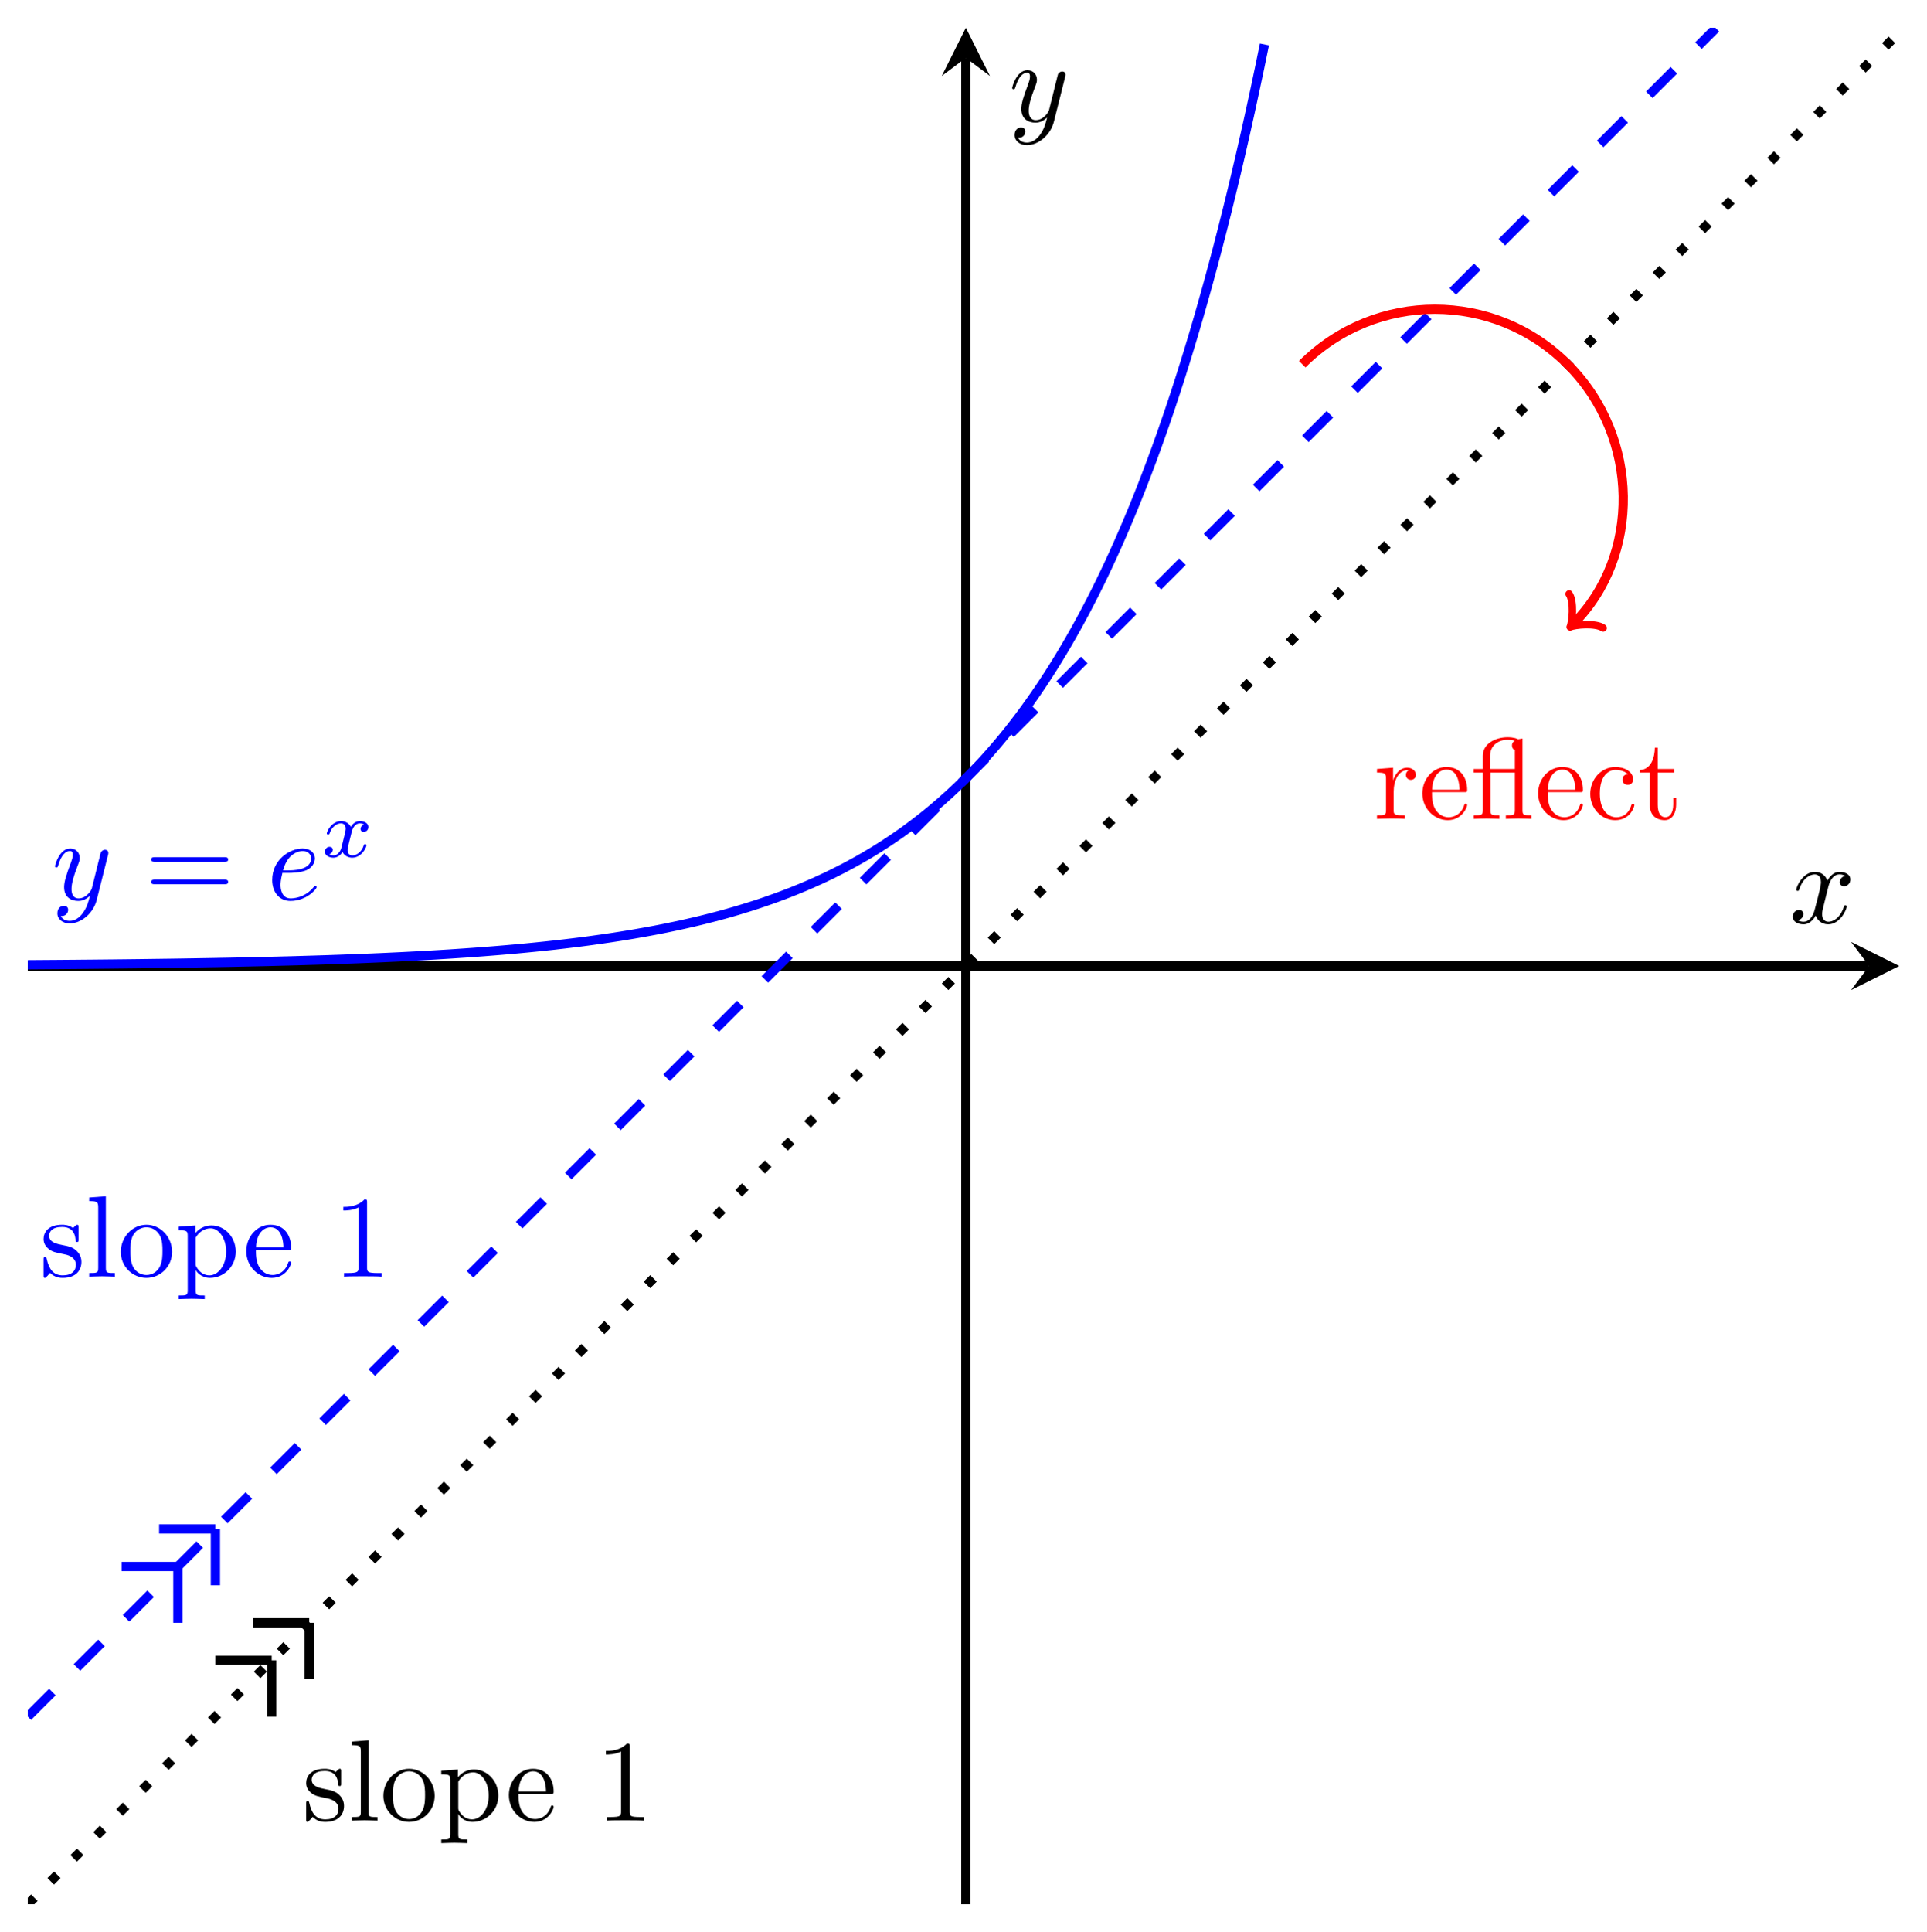 <?xml version='1.0' encoding='UTF-8'?>
<!-- This file was generated by dvisvgm 3.4.4 -->
<svg version='1.1' xmlns='http://www.w3.org/2000/svg' xmlns:xlink='http://www.w3.org/1999/xlink' width='165.776pt' height='166.179pt' viewBox='0 0 165.776 166.179'>
<defs>
<clipPath id='cp0'>
<path d='M2.391 163.788H163.387V2.389H2.391Z'/>
</clipPath>
<path id='g2-1' d='M1.736-.739C1.666-.502 1.436-.125 1.08-.125C1.059-.125 .85-.125 .704-.223C.99-.314 1.011-.565 1.011-.606C1.011-.76 .892-.864 .732-.864C.537-.864 .335-.697 .335-.439C.335-.091 .725 .07 1.066 .07C1.387 .07 1.673-.132 1.847-.425C2.014-.056 2.398 .07 2.676 .07C3.478 .07 3.903-.802 3.903-.997C3.903-1.087 3.813-1.087 3.792-1.087C3.694-1.087 3.687-1.052 3.659-.969C3.513-.488 3.095-.125 2.704-.125C2.426-.125 2.279-.314 2.279-.579C2.279-.76 2.446-1.394 2.642-2.168C2.781-2.704 3.095-2.879 3.325-2.879C3.339-2.879 3.555-2.879 3.701-2.781C3.478-2.718 3.394-2.523 3.394-2.398C3.394-2.244 3.513-2.14 3.673-2.14S4.064-2.272 4.064-2.565C4.064-2.955 3.617-3.074 3.339-3.074C2.99-3.074 2.711-2.844 2.558-2.579C2.433-2.865 2.112-3.074 1.722-3.074C.941-3.074 .495-2.216 .495-2.007C.495-1.917 .592-1.917 .613-1.917C.704-1.917 .711-1.945 .746-2.035C.92-2.579 1.359-2.879 1.701-2.879C1.931-2.879 2.119-2.753 2.119-2.419C2.119-2.279 2.035-1.931 1.973-1.694L1.736-.739Z'/>
<path id='g1-1' d='M1.863-2.301C2.151-2.301 2.888-2.321 3.386-2.53C4.084-2.829 4.133-3.416 4.133-3.556C4.133-3.994 3.755-4.402 3.068-4.402C1.962-4.402 .458-3.436 .458-1.693C.458-.677 1.046 .11 2.022 .11C3.446 .11 4.283-.946 4.283-1.066C4.283-1.125 4.223-1.195 4.163-1.195C4.113-1.195 4.094-1.175 4.034-1.096C3.247-.11 2.161-.11 2.042-.11C1.265-.11 1.175-.946 1.175-1.265C1.175-1.384 1.185-1.693 1.335-2.301H1.863ZM1.394-2.52C1.783-4.034 2.809-4.183 3.068-4.183C3.536-4.183 3.805-3.894 3.805-3.556C3.805-2.52 2.211-2.52 1.803-2.52H1.394Z'/>
<path id='g1-2' d='M3.327-3.008C3.386-3.267 3.615-4.183 4.313-4.183C4.362-4.183 4.602-4.183 4.811-4.054C4.532-4.004 4.333-3.755 4.333-3.516C4.333-3.357 4.442-3.167 4.711-3.167C4.93-3.167 5.249-3.347 5.249-3.745C5.249-4.263 4.661-4.402 4.323-4.402C3.745-4.402 3.396-3.874 3.277-3.645C3.028-4.303 2.49-4.402 2.201-4.402C1.165-4.402 .598-3.117 .598-2.868C.598-2.769 .697-2.769 .717-2.769C.797-2.769 .827-2.789 .847-2.878C1.185-3.934 1.843-4.183 2.181-4.183C2.37-4.183 2.719-4.094 2.719-3.516C2.719-3.207 2.55-2.54 2.181-1.145C2.022-.528 1.673-.11 1.235-.11C1.175-.11 .946-.11 .737-.239C.986-.289 1.205-.498 1.205-.777C1.205-1.046 .986-1.125 .837-1.125C.538-1.125 .289-.867 .289-.548C.289-.09 .787 .11 1.225 .11C1.882 .11 2.241-.588 2.271-.647C2.39-.279 2.749 .11 3.347 .11C4.372 .11 4.94-1.175 4.94-1.424C4.94-1.524 4.851-1.524 4.821-1.524C4.731-1.524 4.711-1.484 4.691-1.414C4.362-.349 3.685-.11 3.366-.11C2.978-.11 2.819-.428 2.819-.767C2.819-.986 2.878-1.205 2.988-1.643L3.327-3.008Z'/>
<path id='g1-3' d='M4.841-3.795C4.88-3.934 4.88-3.954 4.88-4.024C4.88-4.203 4.741-4.293 4.592-4.293C4.492-4.293 4.333-4.233 4.243-4.084C4.223-4.034 4.143-3.725 4.104-3.546C4.034-3.287 3.964-3.018 3.904-2.749L3.456-.956C3.416-.807 2.988-.11 2.331-.11C1.823-.11 1.713-.548 1.713-.916C1.713-1.374 1.882-1.992 2.221-2.868C2.38-3.277 2.42-3.386 2.42-3.586C2.42-4.034 2.102-4.402 1.604-4.402C.657-4.402 .289-2.958 .289-2.868C.289-2.769 .388-2.769 .408-2.769C.508-2.769 .518-2.789 .568-2.948C.837-3.884 1.235-4.183 1.574-4.183C1.653-4.183 1.823-4.183 1.823-3.864C1.823-3.615 1.723-3.357 1.653-3.167C1.255-2.112 1.076-1.544 1.076-1.076C1.076-.189 1.703 .11 2.291 .11C2.679 .11 3.018-.06 3.297-.339C3.167 .179 3.048 .667 2.649 1.195C2.39 1.534 2.012 1.823 1.554 1.823C1.414 1.823 .966 1.793 .797 1.404C.956 1.404 1.086 1.404 1.225 1.285C1.325 1.195 1.424 1.066 1.424 .876C1.424 .568 1.155 .528 1.056 .528C.827 .528 .498 .687 .498 1.175C.498 1.673 .936 2.042 1.554 2.042C2.58 2.042 3.606 1.135 3.884 .01L4.841-3.795Z'/>
<path id='g0-1' d='M3.815-3.984V-.757C3.815-.309 3.705-.309 3.038-.309V0C3.366-.01 3.894-.03 4.143-.03S4.88-.01 5.249 0V-.309C4.582-.309 4.472-.309 4.472-.757V-6.912L4.113-6.852C4.074-6.852 4.064-6.862 4.024-6.882C3.705-7.022 3.297-7.022 3.187-7.022C2.141-7.022 1.056-6.464 1.056-5.428V-4.293H.269V-3.984H1.056V-.757C1.056-.309 .946-.309 .279-.309V0C.608-.01 1.135-.03 1.384-.03S2.121-.01 2.49 0V-.309C1.823-.309 1.713-.309 1.713-.757V-3.984H3.815ZM3.815-4.293H1.683V-5.418C1.683-6.345 2.44-6.803 3.177-6.803C3.267-6.803 3.536-6.803 3.815-6.713C3.725-6.673 3.566-6.574 3.566-6.315C3.566-6.135 3.645-5.986 3.815-5.926V-4.293Z'/>
<path id='g0-2' d='M2.928-6.374C2.928-6.613 2.928-6.633 2.699-6.633C2.082-5.996 1.205-5.996 .886-5.996V-5.687C1.086-5.687 1.673-5.687 2.191-5.946V-.787C2.191-.428 2.161-.309 1.265-.309H.946V0C1.295-.03 2.161-.03 2.56-.03S3.825-.03 4.173 0V-.309H3.855C2.958-.309 2.928-.418 2.928-.787V-6.374Z'/>
<path id='g0-3' d='M6.843-3.257C6.992-3.257 7.181-3.257 7.181-3.456S6.992-3.655 6.852-3.655H.886C.747-3.655 .558-3.655 .558-3.456S.747-3.257 .896-3.257H6.843ZM6.852-1.325C6.992-1.325 7.181-1.325 7.181-1.524S6.992-1.723 6.843-1.723H.896C.747-1.723 .558-1.723 .558-1.524S.747-1.325 .886-1.325H6.852Z'/>
<path id='g0-4' d='M1.165-2.171C1.165-3.795 1.982-4.213 2.51-4.213C2.6-4.213 3.227-4.203 3.576-3.845C3.167-3.815 3.108-3.516 3.108-3.386C3.108-3.127 3.287-2.928 3.566-2.928C3.825-2.928 4.024-3.098 4.024-3.396C4.024-4.074 3.267-4.462 2.5-4.462C1.255-4.462 .339-3.386 .339-2.151C.339-.876 1.325 .11 2.48 .11C3.815 .11 4.133-1.086 4.133-1.185S4.034-1.285 4.004-1.285C3.914-1.285 3.894-1.245 3.874-1.185C3.586-.259 2.938-.139 2.57-.139C2.042-.139 1.165-.568 1.165-2.171Z'/>
<path id='g0-5' d='M1.116-2.51C1.175-3.994 2.012-4.243 2.351-4.243C3.376-4.243 3.476-2.898 3.476-2.51H1.116ZM1.106-2.301H3.884C4.104-2.301 4.133-2.301 4.133-2.51C4.133-3.496 3.596-4.462 2.351-4.462C1.195-4.462 .279-3.436 .279-2.191C.279-.857 1.325 .11 2.47 .11C3.685 .11 4.133-.996 4.133-1.185C4.133-1.285 4.054-1.305 4.004-1.305C3.914-1.305 3.894-1.245 3.874-1.165C3.526-.139 2.629-.139 2.53-.139C2.032-.139 1.633-.438 1.404-.807C1.106-1.285 1.106-1.942 1.106-2.301Z'/>
<path id='g0-6' d='M1.763-6.912L.329-6.803V-6.494C1.026-6.494 1.106-6.424 1.106-5.936V-.757C1.106-.309 .996-.309 .329-.309V0C.657-.01 1.185-.03 1.434-.03S2.171-.01 2.54 0V-.309C1.872-.309 1.763-.309 1.763-.757V-6.912Z'/>
<path id='g0-7' d='M4.691-2.131C4.691-3.406 3.695-4.462 2.49-4.462C1.245-4.462 .279-3.376 .279-2.131C.279-.847 1.315 .11 2.48 .11C3.685 .11 4.691-.867 4.691-2.131ZM2.49-.139C2.062-.139 1.623-.349 1.355-.807C1.106-1.245 1.106-1.853 1.106-2.211C1.106-2.6 1.106-3.137 1.345-3.576C1.614-4.034 2.082-4.243 2.48-4.243C2.918-4.243 3.347-4.024 3.606-3.596S3.864-2.59 3.864-2.211C3.864-1.853 3.864-1.315 3.645-.876C3.426-.428 2.988-.139 2.49-.139Z'/>
<path id='g0-8' d='M1.713-3.745V-4.402L.279-4.293V-3.984C.986-3.984 1.056-3.924 1.056-3.486V1.175C1.056 1.623 .946 1.623 .279 1.623V1.932C.618 1.922 1.135 1.902 1.394 1.902C1.663 1.902 2.171 1.922 2.52 1.932V1.623C1.853 1.623 1.743 1.623 1.743 1.175V-.498V-.588C1.793-.428 2.211 .11 2.968 .11C4.153 .11 5.189-.867 5.189-2.151C5.189-3.416 4.223-4.402 3.108-4.402C2.331-4.402 1.912-3.964 1.713-3.745ZM1.743-1.135V-3.357C2.032-3.864 2.52-4.153 3.028-4.153C3.755-4.153 4.362-3.277 4.362-2.151C4.362-.946 3.665-.11 2.928-.11C2.53-.11 2.151-.309 1.882-.717C1.743-.926 1.743-.936 1.743-1.135Z'/>
<path id='g0-9' d='M1.663-3.307V-4.402L.279-4.293V-3.984C.976-3.984 1.056-3.914 1.056-3.426V-.757C1.056-.309 .946-.309 .279-.309V0C.667-.01 1.135-.03 1.414-.03C1.813-.03 2.281-.03 2.679 0V-.309H2.47C1.733-.309 1.713-.418 1.713-.777V-2.311C1.713-3.297 2.131-4.183 2.888-4.183C2.958-4.183 2.978-4.183 2.998-4.173C2.968-4.163 2.769-4.044 2.769-3.785C2.769-3.506 2.978-3.357 3.197-3.357C3.376-3.357 3.625-3.476 3.625-3.795S3.317-4.402 2.888-4.402C2.161-4.402 1.803-3.735 1.663-3.307Z'/>
<path id='g0-10' d='M2.072-1.932C2.291-1.892 3.108-1.733 3.108-1.016C3.108-.508 2.759-.11 1.982-.11C1.145-.11 .787-.677 .598-1.524C.568-1.653 .558-1.693 .458-1.693C.329-1.693 .329-1.623 .329-1.444V-.129C.329 .04 .329 .11 .438 .11C.488 .11 .498 .1 .687-.09C.707-.11 .707-.129 .886-.319C1.325 .1 1.773 .11 1.982 .11C3.127 .11 3.586-.558 3.586-1.275C3.586-1.803 3.287-2.102 3.167-2.221C2.839-2.54 2.45-2.619 2.032-2.699C1.474-2.809 .807-2.938 .807-3.516C.807-3.864 1.066-4.273 1.922-4.273C3.018-4.273 3.068-3.376 3.088-3.068C3.098-2.978 3.187-2.978 3.207-2.978C3.337-2.978 3.337-3.028 3.337-3.217V-4.223C3.337-4.392 3.337-4.462 3.227-4.462C3.177-4.462 3.157-4.462 3.028-4.343C2.998-4.303 2.898-4.213 2.859-4.183C2.48-4.462 2.072-4.462 1.922-4.462C.707-4.462 .329-3.795 .329-3.237C.329-2.888 .488-2.61 .757-2.39C1.076-2.131 1.355-2.072 2.072-1.932Z'/>
<path id='g0-11' d='M1.723-3.984H3.147V-4.293H1.723V-6.125H1.474C1.464-5.309 1.165-4.243 .189-4.203V-3.984H1.036V-1.235C1.036-.01 1.962 .11 2.321 .11C3.028 .11 3.307-.598 3.307-1.235V-1.803H3.058V-1.255C3.058-.518 2.759-.139 2.39-.139C1.723-.139 1.723-1.046 1.723-1.215V-3.984Z'/>
</defs>
<g id='page1'>
<path d='M2.391 83.088H160.797' stroke='#000' fill='none' stroke-width='.797' stroke-miterlimit='10'/>
<path d='M163.387 83.088L159.243 81.016L160.797 83.088L159.243 85.16'/>
<path d='M83.091 163.788V4.979' stroke='#000' fill='none' stroke-width='.797' stroke-miterlimit='10'/>
<path d='M83.091 2.389L81.018 6.533L83.091 4.979L85.163 6.533'/>
<g clip-path='url(#cp0)'>
<path d='M2.391 82.98C2.391 82.98 2.683 82.978 2.796 82.977C2.908 82.976 3.088 82.975 3.2 82.974C3.312 82.973 3.492 82.972 3.605 82.971C3.717 82.97 3.897 82.969 4.009 82.968C4.121 82.967 4.301 82.966 4.414 82.965C4.526 82.964 4.706 82.963 4.818 82.962C4.93 82.961 5.11 82.96 5.223 82.959C5.335 82.958 5.515 82.956 5.627 82.955C5.739 82.955 5.919 82.953 6.032 82.952C6.144 82.951 6.324 82.95 6.436 82.949C6.548 82.948 6.728 82.946 6.841 82.945C6.953 82.944 7.133 82.942 7.245 82.941C7.357 82.94 7.537 82.939 7.65 82.938C7.762 82.937 7.942 82.935 8.054 82.934C8.166 82.933 8.346 82.931 8.459 82.93C8.571 82.929 8.751 82.927 8.863 82.926C8.975 82.925 9.155 82.923 9.268 82.922C9.38 82.921 9.56 82.919 9.672 82.918C9.784 82.916 9.964 82.914 10.077 82.913C10.189 82.912 10.369 82.91 10.481 82.909C10.594 82.908 10.774 82.906 10.886 82.904C10.998 82.903 11.178 82.901 11.29 82.9C11.403 82.898 11.583 82.896 11.695 82.895C11.807 82.893 11.987 82.891 12.099 82.89C12.212 82.888 12.392 82.886 12.504 82.885C12.616 82.883 12.796 82.881 12.908 82.88C13.021 82.878 13.201 82.876 13.313 82.874C13.425 82.873 13.605 82.87 13.717 82.869C13.83 82.867 14.01 82.865 14.122 82.863C14.234 82.862 14.414 82.859 14.526 82.858C14.639 82.856 14.819 82.853 14.931 82.852C15.043 82.85 15.223 82.847 15.335 82.846C15.448 82.844 15.628 82.841 15.74 82.84C15.852 82.838 16.032 82.835 16.144 82.833C16.257 82.832 16.437 82.829 16.549 82.827C16.661 82.825 16.841 82.822 16.953 82.82C17.066 82.818 17.246 82.815 17.358 82.813C17.47 82.812 17.65 82.808 17.762 82.806C17.875 82.804 18.055 82.801 18.167 82.799C18.279 82.797 18.459 82.794 18.572 82.792C18.684 82.79 18.864 82.787 18.976 82.784C19.088 82.782 19.268 82.779 19.381 82.777C19.493 82.775 19.673 82.771 19.785 82.769C19.897 82.767 20.077 82.763 20.19 82.761C20.302 82.758 20.482 82.755 20.594 82.752C20.706 82.75 20.886 82.746 20.999 82.744C21.111 82.741 21.291 82.738 21.403 82.735C21.515 82.733 21.695 82.729 21.808 82.726C21.92 82.724 22.1 82.72 22.212 82.717C22.324 82.714 22.504 82.71 22.617 82.708S22.909 82.701 23.021 82.698C23.133 82.695 23.313 82.691 23.426 82.688C23.538 82.685 23.718 82.681 23.83 82.678C23.942 82.675 24.122 82.67 24.235 82.667S24.527 82.66 24.639 82.657C24.751 82.654 24.932 82.649 25.044 82.646C25.156 82.643 25.336 82.638 25.448 82.635C25.561 82.631 25.741 82.626 25.853 82.623C25.965 82.62 26.145 82.615 26.257 82.611C26.37 82.608 26.55 82.603 26.662 82.599C26.774 82.596 26.954 82.59 27.066 82.587C27.179 82.583 27.359 82.578 27.471 82.574C27.583 82.57 27.763 82.565 27.875 82.561C27.988 82.557 28.168 82.551 28.28 82.548C28.392 82.544 28.572 82.538 28.684 82.534C28.797 82.53 28.977 82.524 29.089 82.52C29.201 82.516 29.381 82.509 29.493 82.505C29.606 82.501 29.786 82.495 29.898 82.49C30.01 82.486 30.19 82.48 30.302 82.475C30.415 82.471 30.595 82.464 30.707 82.46C30.819 82.455 30.999 82.448 31.111 82.444C31.224 82.439 31.404 82.432 31.516 82.427C31.628 82.423 31.808 82.415 31.92 82.411C32.033 82.406 32.213 82.398 32.325 82.393C32.437 82.389 32.617 82.381 32.73 82.376C32.842 82.371 33.022 82.363 33.134 82.358C33.246 82.353 33.426 82.344 33.539 82.339C33.651 82.334 33.831 82.326 33.943 82.32C34.055 82.315 34.235 82.306 34.348 82.301C34.46 82.295 34.64 82.286 34.752 82.281C34.864 82.275 35.044 82.266 35.157 82.26C35.269 82.254 35.449 82.245 35.561 82.239C35.673 82.233 35.853 82.224 35.966 82.218C36.078 82.212 36.258 82.202 36.37 82.196C36.482 82.189 36.662 82.179 36.775 82.173C36.887 82.167 37.067 82.156 37.179 82.15C37.291 82.143 37.471 82.133 37.584 82.126C37.696 82.119 37.876 82.108 37.988 82.101C38.1 82.095 38.28 82.083 38.393 82.076C38.505 82.069 38.685 82.058 38.797 82.051C38.909 82.043 39.089 82.032 39.202 82.024C39.314 82.017 39.494 82.005 39.606 81.997C39.718 81.99 39.898 81.977 40.011 81.97C40.123 81.962 40.303 81.949 40.415 81.941C40.528 81.933 40.708 81.92 40.82 81.912C40.932 81.904 41.112 81.891 41.224 81.882C41.337 81.874 41.517 81.86 41.629 81.852C41.741 81.843 41.921 81.829 42.033 81.82C42.146 81.812 42.326 81.797 42.438 81.788C42.55 81.779 42.73 81.764 42.842 81.755C42.955 81.746 43.135 81.731 43.247 81.721C43.359 81.712 43.539 81.696 43.651 81.687C43.764 81.677 43.944 81.661 44.056 81.651C44.168 81.641 44.348 81.625 44.46 81.615C44.573 81.604 44.753 81.588 44.865 81.577C44.977 81.567 45.157 81.55 45.269 81.539C45.382 81.528 45.562 81.51 45.674 81.499C45.786 81.488 45.966 81.471 46.078 81.459C46.191 81.448 46.371 81.429 46.483 81.418C46.595 81.406 46.775 81.387 46.887 81.376C47 81.364 47.18 81.344 47.292 81.332C47.404 81.32 47.584 81.301 47.697 81.289C47.809 81.276 47.989 81.254 48.101 81.241C48.213 81.228 48.393 81.208 48.506 81.195C48.618 81.182 48.798 81.16 48.91 81.146C49.022 81.133 49.202 81.112 49.315 81.098C49.427 81.084 49.607 81.062 49.719 81.048C49.831 81.034 50.011 81.011 50.124 80.996C50.236 80.982 50.416 80.958 50.528 80.943C50.64 80.928 50.82 80.904 50.933 80.888C51.045 80.873 51.225 80.847 51.337 80.831C51.449 80.816 51.629 80.791 51.742 80.775C51.854 80.759 52.034 80.732 52.146 80.715C52.258 80.699 52.438 80.672 52.551 80.656C52.663 80.639 52.843 80.611 52.955 80.594C53.067 80.577 53.247 80.549 53.36 80.531C53.472 80.513 53.652 80.483 53.764 80.465C53.876 80.447 54.057 80.417 54.169 80.399C54.281 80.38 54.461 80.35 54.573 80.331C54.685 80.312 54.866 80.28 54.978 80.26C55.09 80.24 55.27 80.209 55.382 80.189C55.495 80.169 55.675 80.135 55.787 80.115C55.899 80.094 56.079 80.061 56.191 80.04C56.304 80.019 56.484 79.985 56.596 79.963C56.708 79.941 56.888 79.906 57 79.884C57.113 79.862 57.293 79.825 57.405 79.802C57.517 79.778 57.697 79.741 57.809 79.717C57.922 79.694 58.102 79.656 58.214 79.632C58.326 79.608 58.506 79.57 58.618 79.545C58.731 79.52 58.911 79.48 59.023 79.455C59.135 79.429 59.315 79.388 59.427 79.362C59.54 79.337 59.72 79.295 59.832 79.269C59.944 79.242 60.124 79.199 60.236 79.172C60.349 79.145 60.529 79.1 60.641 79.072C60.753 79.044 60.933 78.999 61.045 78.97C61.158 78.941 61.338 78.894 61.45 78.865C61.562 78.836 61.742 78.789 61.854 78.759C61.967 78.729 62.147 78.68 62.259 78.649C62.371 78.618 62.551 78.568 62.663 78.536C62.776 78.504 62.956 78.452 63.068 78.42C63.18 78.387 63.36 78.335 63.473 78.302C63.585 78.268 63.765 78.213 63.877 78.179C63.989 78.145 64.169 78.09 64.282 78.055C64.394 78.02 64.574 77.963 64.686 77.927C64.798 77.892 64.978 77.833 65.091 77.797C65.203 77.76 65.383 77.7 65.495 77.663C65.607 77.625 65.787 77.563 65.9 77.524C66.012 77.485 66.192 77.423 66.304 77.383C66.416 77.343 66.596 77.279 66.709 77.238C66.821 77.197 67.001 77.131 67.113 77.089C67.225 77.048 67.405 76.98 67.518 76.938C67.63 76.895 67.81 76.825 67.922 76.781C68.034 76.737 68.214 76.666 68.327 76.621C68.439 76.576 68.619 76.503 68.731 76.457C68.843 76.41 69.023 76.336 69.136 76.289C69.248 76.241 69.428 76.164 69.54 76.116C69.653 76.068 69.833 75.99 69.945 75.94C70.057 75.89 70.237 75.808 70.349 75.757C70.462 75.706 70.642 75.624 70.754 75.572C70.866 75.52 71.046 75.435 71.158 75.381C71.271 75.328 71.451 75.241 71.563 75.186C71.675 75.131 71.855 75.041 71.967 74.984C72.08 74.928 72.26 74.837 72.372 74.779C72.484 74.721 72.664 74.627 72.776 74.568C72.889 74.508 73.069 74.412 73.181 74.351C73.293 74.291 73.473 74.193 73.585 74.13C73.698 74.068 73.878 73.966 73.99 73.902C74.102 73.839 74.282 73.736 74.394 73.67C74.507 73.605 74.687 73.498 74.799 73.431C74.911 73.364 75.091 73.255 75.203 73.186C75.316 73.117 75.496 73.004 75.608 72.934C75.72 72.863 75.9 72.75 76.012 72.677C76.125 72.605 76.305 72.487 76.417 72.413C76.529 72.338 76.709 72.218 76.821 72.141C76.934 72.065 77.114 71.941 77.226 71.863C77.338 71.786 77.518 71.66 77.631 71.58C77.743 71.499 77.923 71.368 78.035 71.285C78.147 71.203 78.327 71.071 78.44 70.987C78.552 70.903 78.732 70.766 78.844 70.68C78.956 70.594 79.136 70.454 79.249 70.366C79.361 70.277 79.541 70.133 79.653 70.043C79.765 69.952 79.945 69.805 80.058 69.712C80.17 69.618 80.35 69.466 80.462 69.371C80.574 69.276 80.754 69.122 80.867 69.024C80.979 68.926 81.159 68.766 81.271 68.665C81.383 68.565 81.563 68.403 81.676 68.301C81.788 68.198 81.968 68.03 82.08 67.925C82.192 67.819 82.372 67.648 82.485 67.54C82.597 67.432 82.777 67.257 82.889 67.146C83.001 67.036 83.181 66.858 83.294 66.744C83.406 66.631 83.586 66.446 83.698 66.329C83.811 66.213 83.99 66.024 84.103 65.904C84.215 65.785 84.395 65.591 84.507 65.468C84.62 65.345 84.8 65.147 84.912 65.021C85.024 64.895 85.204 64.691 85.316 64.562C85.429 64.434 85.609 64.224 85.721 64.092C85.833 63.96 86.013 63.746 86.125 63.61C86.238 63.475 86.418 63.255 86.53 63.116C86.642 62.977 86.822 62.751 86.934 62.609C87.047 62.467 87.227 62.235 87.339 62.089C87.451 61.943 87.631 61.706 87.743 61.557C87.856 61.407 88.036 61.163 88.148 61.01C88.26 60.856 88.44 60.607 88.552 60.45C88.665 60.292 88.845 60.036 88.957 59.875C89.069 59.713 89.249 59.451 89.361 59.286C89.474 59.12 89.654 58.852 89.766 58.682C89.878 58.512 90.058 58.237 90.17 58.063C90.283 57.889 90.463 57.606 90.575 57.427C90.687 57.249 90.867 56.959 90.979 56.776C91.092 56.593 91.272 56.296 91.384 56.108C91.496 55.92 91.676 55.616 91.789 55.424C91.901 55.231 92.081 54.918 92.193 54.721C92.305 54.524 92.485 54.204 92.598 54.002C92.71 53.799 92.89 53.471 93.002 53.263C93.114 53.056 93.294 52.719 93.407 52.507C93.519 52.294 93.699 51.948 93.811 51.73C93.923 51.512 94.103 51.158 94.216 50.934C94.328 50.711 94.508 50.348 94.62 50.118C94.732 49.889 94.912 49.517 95.025 49.282C95.137 49.047 95.317 48.665 95.429 48.424C95.541 48.183 95.721 47.791 95.834 47.543C95.946 47.296 96.126 46.895 96.238 46.642C96.35 46.388 96.53 45.976 96.643 45.716C96.755 45.456 96.935 45.035 97.047 44.768C97.159 44.502 97.339 44.069 97.452 43.795C97.564 43.522 97.744 43.079 97.856 42.798C97.968 42.518 98.148 42.063 98.261 41.776C98.373 41.488 98.553 41.022 98.665 40.727C98.777 40.433 98.957 39.955 99.07 39.653C99.182 39.35 99.362 38.86 99.474 38.55C99.587 38.241 99.767 37.737 99.879 37.419C99.991 37.102 100.171 36.586 100.283 36.26C100.396 35.935 100.576 35.406 100.688 35.072C100.8 34.738 100.98 34.197 101.092 33.854C101.205 33.512 101.385 32.955 101.497 32.604C101.609 32.253 101.789 31.682 101.901 31.322C102.014 30.962 102.194 30.378 102.306 30.009C102.418 29.64 102.598 29.041 102.71 28.663C102.823 28.284 103.003 27.669 103.115 27.28C103.227 26.892 103.407 26.261 103.519 25.863C103.632 25.465 103.812 24.82 103.924 24.412C104.036 24.004 104.216 23.342 104.328 22.923C104.441 22.505 104.621 21.824 104.733 21.395C104.845 20.966 105.025 20.27 105.137 19.83C105.25 19.39 105.43 18.676 105.542 18.225C105.654 17.774 105.834 17.041 105.947 16.578C106.059 16.115 106.239 15.365 106.351 14.89C106.463 14.416 106.643 13.645 106.756 13.159C106.868 12.673 107.048 11.883 107.16 11.385C107.272 10.886 107.452 10.076 107.565 9.565C107.677 9.054 107.857 8.223 107.969 7.699C108.081 7.174 108.261 6.323 108.374 5.785C108.486 5.247 108.778 3.824 108.778 3.824' stroke='#00f' fill='none' stroke-width='.797' stroke-miterlimit='10'/>
<path d='M2.391 147.648C2.391 147.648 2.683 147.356 2.796 147.244C2.908 147.131 3.088 146.951 3.2 146.839C3.312 146.727 3.492 146.547 3.605 146.435C3.717 146.322 3.897 146.142 4.009 146.03C4.121 145.918 4.301 145.738 4.414 145.626C4.526 145.513 4.706 145.333 4.818 145.221C4.93 145.109 5.11 144.929 5.223 144.816C5.335 144.704 5.515 144.524 5.627 144.412C5.739 144.3 5.919 144.12 6.032 144.007C6.144 143.895 6.324 143.715 6.436 143.603C6.548 143.491 6.728 143.311 6.841 143.198C6.953 143.086 7.133 142.906 7.245 142.794C7.357 142.682 7.537 142.502 7.65 142.389C7.762 142.277 7.942 142.097 8.054 141.985C8.166 141.873 8.346 141.693 8.459 141.58C8.571 141.468 8.751 141.288 8.863 141.176C8.975 141.064 9.155 140.884 9.268 140.771C9.38 140.659 9.56 140.479 9.672 140.367C9.784 140.255 9.964 140.075 10.077 139.962C10.189 139.85 10.369 139.67 10.481 139.558C10.594 139.446 10.774 139.266 10.886 139.153C10.998 139.041 11.178 138.861 11.29 138.749C11.403 138.637 11.583 138.456 11.695 138.344C11.807 138.232 11.987 138.052 12.099 137.94C12.212 137.828 12.392 137.648 12.504 137.535C12.616 137.423 12.796 137.243 12.908 137.131C13.021 137.018 13.201 136.838 13.313 136.726C13.425 136.614 13.605 136.434 13.717 136.322C13.83 136.209 14.01 136.029 14.122 135.917C14.234 135.805 14.414 135.625 14.526 135.513C14.639 135.4 14.819 135.22 14.931 135.108C15.043 134.996 15.223 134.816 15.335 134.704C15.448 134.591 15.628 134.411 15.74 134.299C15.852 134.187 16.032 134.007 16.144 133.895C16.257 133.782 16.437 133.602 16.549 133.49C16.661 133.378 16.841 133.198 16.953 133.086C17.066 132.973 17.246 132.793 17.358 132.681C17.47 132.569 17.65 132.389 17.762 132.277C17.875 132.164 18.055 131.984 18.167 131.872C18.279 131.76 18.459 131.58 18.572 131.468C18.684 131.355 18.864 131.175 18.976 131.063C19.088 130.951 19.268 130.771 19.381 130.659C19.493 130.546 19.673 130.366 19.785 130.254C19.897 130.142 20.077 129.962 20.19 129.849C20.302 129.737 20.482 129.557 20.594 129.445C20.706 129.333 20.886 129.153 20.999 129.04C21.111 128.928 21.291 128.748 21.403 128.636C21.515 128.524 21.695 128.344 21.808 128.231C21.92 128.119 22.1 127.939 22.212 127.827C22.324 127.715 22.504 127.535 22.617 127.422C22.729 127.31 22.909 127.13 23.021 127.018C23.133 126.906 23.313 126.726 23.426 126.613C23.538 126.501 23.718 126.321 23.83 126.209C23.942 126.097 24.122 125.917 24.235 125.804C24.347 125.692 24.527 125.512 24.639 125.4C24.751 125.288 24.932 125.108 25.044 124.995C25.156 124.883 25.336 124.703 25.448 124.591C25.561 124.479 25.741 124.299 25.853 124.186C25.965 124.074 26.145 123.894 26.257 123.782C26.37 123.67 26.55 123.489 26.662 123.377C26.774 123.265 26.954 123.085 27.066 122.973C27.179 122.861 27.359 122.68 27.471 122.568C27.583 122.456 27.763 122.276 27.875 122.164C27.988 122.051 28.168 121.871 28.28 121.759C28.392 121.647 28.572 121.467 28.684 121.355C28.797 121.242 28.977 121.062 29.089 120.95C29.201 120.838 29.381 120.658 29.493 120.546C29.606 120.433 29.786 120.253 29.898 120.141C30.01 120.029 30.19 119.849 30.302 119.737C30.415 119.624 30.595 119.444 30.707 119.332C30.819 119.22 30.999 119.04 31.111 118.928C31.224 118.815 31.404 118.635 31.516 118.523C31.628 118.411 31.808 118.231 31.92 118.119C32.033 118.006 32.213 117.826 32.325 117.714C32.437 117.602 32.617 117.422 32.73 117.31C32.842 117.197 33.022 117.017 33.134 116.905C33.246 116.793 33.426 116.613 33.539 116.501C33.651 116.388 33.831 116.208 33.943 116.096C34.055 115.984 34.235 115.804 34.348 115.692C34.46 115.579 34.64 115.399 34.752 115.287C34.864 115.175 35.044 114.995 35.157 114.882C35.269 114.77 35.449 114.59 35.561 114.478C35.673 114.366 35.853 114.186 35.966 114.073C36.078 113.961 36.258 113.781 36.37 113.669C36.482 113.557 36.662 113.377 36.775 113.264C36.887 113.152 37.067 112.972 37.179 112.86C37.291 112.748 37.471 112.568 37.584 112.455C37.696 112.343 37.876 112.163 37.988 112.051C38.1 111.939 38.28 111.759 38.393 111.646C38.505 111.534 38.685 111.354 38.797 111.242C38.909 111.13 39.089 110.95 39.202 110.837C39.314 110.725 39.494 110.545 39.606 110.433C39.718 110.321 39.898 110.141 40.011 110.028C40.123 109.916 40.303 109.736 40.415 109.624C40.528 109.512 40.708 109.332 40.82 109.219C40.932 109.107 41.112 108.927 41.224 108.815C41.337 108.703 41.517 108.523 41.629 108.41C41.741 108.298 41.921 108.118 42.033 108.006C42.146 107.893 42.326 107.713 42.438 107.601C42.55 107.489 42.73 107.309 42.842 107.197C42.955 107.084 43.135 106.904 43.247 106.792C43.359 106.68 43.539 106.5 43.651 106.388C43.764 106.275 43.944 106.095 44.056 105.983C44.168 105.871 44.348 105.691 44.46 105.579C44.573 105.466 44.753 105.286 44.865 105.174C44.977 105.062 45.157 104.882 45.269 104.77C45.382 104.657 45.562 104.477 45.674 104.365C45.786 104.253 45.966 104.073 46.078 103.961C46.191 103.848 46.371 103.668 46.483 103.556C46.595 103.444 46.775 103.264 46.887 103.152C47 103.039 47.18 102.859 47.292 102.747C47.404 102.635 47.584 102.455 47.697 102.343C47.809 102.23 47.989 102.05 48.101 101.938C48.213 101.826 48.393 101.646 48.506 101.534C48.618 101.421 48.798 101.241 48.91 101.129C49.022 101.017 49.202 100.837 49.315 100.724C49.427 100.612 49.607 100.432 49.719 100.32C49.831 100.208 50.011 100.028 50.124 99.915C50.236 99.803 50.416 99.623 50.528 99.511C50.64 99.399 50.82 99.219 50.933 99.106C51.045 98.994 51.225 98.814 51.337 98.702C51.449 98.59 51.629 98.41 51.742 98.297C51.854 98.185 52.034 98.005 52.146 97.893C52.258 97.781 52.438 97.601 52.551 97.488C52.663 97.376 52.843 97.196 52.955 97.084C53.067 96.972 53.247 96.792 53.36 96.679C53.472 96.567 53.652 96.387 53.764 96.275C53.876 96.163 54.057 95.983 54.169 95.87C54.281 95.758 54.461 95.578 54.573 95.466C54.685 95.354 54.866 95.174 54.978 95.061C55.09 94.949 55.27 94.769 55.382 94.657C55.495 94.545 55.675 94.365 55.787 94.252C55.899 94.14 56.079 93.96 56.191 93.848C56.304 93.736 56.484 93.555 56.596 93.443C56.708 93.331 56.888 93.151 57 93.039C57.113 92.926 57.293 92.746 57.405 92.634C57.517 92.522 57.697 92.342 57.809 92.23C57.922 92.117 58.102 91.937 58.214 91.825C58.326 91.713 58.506 91.533 58.618 91.421C58.731 91.308 58.911 91.128 59.023 91.016C59.135 90.904 59.315 90.724 59.427 90.612C59.54 90.499 59.72 90.319 59.832 90.207C59.944 90.095 60.124 89.915 60.236 89.803C60.349 89.69 60.529 89.51 60.641 89.398C60.753 89.286 60.933 89.106 61.045 88.994C61.158 88.881 61.338 88.701 61.45 88.589C61.562 88.477 61.742 88.297 61.854 88.185C61.967 88.072 62.147 87.892 62.259 87.78C62.371 87.668 62.551 87.488 62.663 87.376C62.776 87.263 62.956 87.083 63.068 86.971C63.18 86.859 63.36 86.679 63.473 86.566C63.585 86.454 63.765 86.274 63.877 86.162C63.989 86.05 64.169 85.87 64.282 85.757C64.394 85.645 64.574 85.465 64.686 85.353C64.798 85.241 64.978 85.061 65.091 84.948C65.203 84.836 65.383 84.656 65.495 84.544C65.607 84.432 65.787 84.252 65.9 84.139C66.012 84.027 66.192 83.847 66.304 83.735C66.416 83.623 66.596 83.443 66.709 83.33C66.821 83.218 67.001 83.038 67.113 82.926C67.225 82.814 67.405 82.634 67.518 82.521C67.63 82.409 67.81 82.229 67.922 82.117C68.034 82.005 68.214 81.825 68.327 81.712C68.439 81.6 68.619 81.42 68.731 81.308C68.843 81.196 69.023 81.016 69.136 80.903C69.248 80.791 69.428 80.611 69.54 80.499C69.653 80.387 69.833 80.207 69.945 80.094C70.057 79.982 70.237 79.802 70.349 79.69C70.462 79.578 70.642 79.398 70.754 79.285C70.866 79.173 71.046 78.993 71.158 78.881C71.271 78.769 71.451 78.588 71.563 78.476C71.675 78.364 71.855 78.184 71.967 78.072C72.08 77.96 72.26 77.779 72.372 77.667C72.484 77.555 72.664 77.375 72.776 77.263C72.889 77.15 73.069 76.97 73.181 76.858C73.293 76.746 73.473 76.566 73.585 76.454C73.698 76.341 73.878 76.161 73.99 76.049C74.102 75.937 74.282 75.757 74.394 75.645C74.507 75.532 74.687 75.352 74.799 75.24C74.911 75.128 75.091 74.948 75.203 74.836C75.316 74.723 75.496 74.543 75.608 74.431C75.72 74.319 75.9 74.139 76.012 74.027C76.125 73.914 76.305 73.734 76.417 73.622C76.529 73.51 76.709 73.33 76.821 73.218C76.934 73.105 77.114 72.925 77.226 72.813C77.338 72.701 77.518 72.521 77.631 72.409C77.743 72.296 77.923 72.116 78.035 72.004C78.147 71.892 78.327 71.712 78.44 71.6C78.552 71.487 78.732 71.307 78.844 71.195C78.956 71.083 79.136 70.903 79.249 70.79C79.361 70.678 79.541 70.498 79.653 70.386C79.765 70.274 79.945 70.094 80.058 69.981C80.17 69.869 80.35 69.689 80.462 69.577C80.574 69.465 80.754 69.285 80.867 69.172C80.979 69.06 81.159 68.88 81.271 68.768C81.383 68.656 81.563 68.476 81.676 68.363C81.788 68.251 81.968 68.071 82.08 67.959C82.192 67.847 82.372 67.667 82.485 67.554C82.597 67.442 82.777 67.262 82.889 67.15C83.001 67.038 83.181 66.858 83.294 66.745C83.406 66.633 83.586 66.453 83.698 66.341C83.811 66.229 83.99 66.049 84.103 65.936C84.215 65.824 84.395 65.644 84.507 65.532C84.62 65.42 84.8 65.24 84.912 65.127C85.024 65.015 85.204 64.835 85.316 64.723C85.429 64.611 85.609 64.43 85.721 64.318C85.833 64.206 86.013 64.026 86.125 63.914C86.238 63.802 86.418 63.621 86.53 63.509C86.642 63.397 86.822 63.217 86.934 63.105C87.047 62.993 87.227 62.812 87.339 62.7C87.451 62.588 87.631 62.408 87.743 62.296C87.856 62.183 88.036 62.003 88.148 61.891C88.26 61.779 88.44 61.599 88.552 61.487C88.665 61.374 88.845 61.194 88.957 61.082C89.069 60.97 89.249 60.79 89.361 60.678C89.474 60.565 89.654 60.385 89.766 60.273C89.878 60.161 90.058 59.981 90.17 59.869C90.283 59.756 90.463 59.576 90.575 59.464C90.687 59.352 90.867 59.172 90.979 59.06C91.092 58.947 91.272 58.767 91.384 58.655C91.496 58.543 91.676 58.363 91.789 58.251C91.901 58.138 92.081 57.958 92.193 57.846C92.305 57.734 92.485 57.554 92.598 57.442C92.71 57.329 92.89 57.149 93.002 57.037C93.114 56.925 93.294 56.745 93.407 56.633C93.519 56.52 93.699 56.34 93.811 56.228C93.923 56.116 94.103 55.936 94.216 55.823C94.328 55.711 94.508 55.531 94.62 55.419C94.732 55.307 94.912 55.127 95.025 55.014C95.137 54.902 95.317 54.722 95.429 54.61C95.541 54.498 95.721 54.318 95.834 54.205C95.946 54.093 96.126 53.913 96.238 53.801C96.35 53.689 96.53 53.509 96.643 53.396C96.755 53.284 96.935 53.104 97.047 52.992C97.159 52.88 97.339 52.7 97.452 52.587C97.564 52.475 97.744 52.295 97.856 52.183C97.968 52.071 98.148 51.891 98.261 51.778C98.373 51.666 98.553 51.486 98.665 51.374C98.777 51.262 98.957 51.082 99.07 50.969C99.182 50.857 99.362 50.677 99.474 50.565C99.587 50.453 99.767 50.273 99.879 50.16C99.991 50.048 100.171 49.868 100.283 49.756C100.396 49.644 100.576 49.463 100.688 49.351C100.8 49.239 100.98 49.059 101.092 48.947C101.205 48.835 101.385 48.654 101.497 48.542C101.609 48.43 101.789 48.25 101.901 48.138C102.014 48.025 102.194 47.845 102.306 47.733C102.418 47.621 102.598 47.441 102.71 47.329C102.823 47.216 103.003 47.036 103.115 46.924C103.227 46.812 103.407 46.632 103.519 46.52C103.632 46.407 103.812 46.227 103.924 46.115C104.036 46.003 104.216 45.823 104.328 45.711C104.441 45.598 104.621 45.418 104.733 45.306C104.845 45.194 105.025 45.014 105.137 44.902C105.25 44.789 105.43 44.609 105.542 44.497C105.654 44.385 105.834 44.205 105.947 44.093C106.059 43.98 106.239 43.8 106.351 43.688C106.463 43.576 106.643 43.396 106.756 43.284C106.868 43.171 107.048 42.991 107.16 42.879C107.272 42.767 107.452 42.587 107.565 42.475C107.677 42.362 107.857 42.182 107.969 42.07C108.081 41.958 108.261 41.778 108.374 41.666C108.486 41.553 108.666 41.373 108.778 41.261C108.89 41.149 109.07 40.969 109.183 40.856C109.295 40.744 109.475 40.564 109.587 40.452C109.699 40.34 109.879 40.16 109.992 40.047C110.104 39.935 110.284 39.755 110.396 39.643C110.508 39.531 110.688 39.351 110.801 39.238C110.913 39.126 111.093 38.946 111.205 38.834C111.317 38.722 111.497 38.542 111.61 38.429C111.722 38.317 111.902 38.137 112.014 38.025C112.126 37.913 112.306 37.733 112.419 37.62C112.531 37.508 112.711 37.328 112.823 37.216C112.935 37.104 113.115 36.924 113.228 36.811C113.34 36.699 113.52 36.519 113.632 36.407C113.745 36.295 113.925 36.114 114.037 36.002C114.149 35.89 114.329 35.71 114.441 35.598C114.553 35.486 114.734 35.306 114.846 35.193C114.958 35.081 115.138 34.901 115.25 34.789C115.362 34.677 115.543 34.497 115.655 34.384C115.767 34.272 115.947 34.092 116.059 33.98C116.172 33.867 116.352 33.687 116.464 33.575C116.576 33.463 116.756 33.283 116.868 33.171C116.981 33.058 117.161 32.878 117.273 32.766C117.385 32.654 117.565 32.474 117.677 32.362C117.79 32.249 117.97 32.069 118.082 31.957C118.194 31.845 118.374 31.665 118.486 31.553C118.599 31.44 118.779 31.26 118.891 31.148C119.003 31.036 119.183 30.856 119.295 30.744C119.408 30.631 119.588 30.451 119.7 30.339C119.812 30.227 119.992 30.047 120.104 29.935C120.217 29.822 120.397 29.642 120.509 29.53C120.621 29.418 120.801 29.238 120.913 29.126C121.026 29.013 121.206 28.833 121.318 28.721C121.43 28.609 121.61 28.429 121.723 28.317C121.835 28.204 122.015 28.024 122.127 27.912C122.239 27.8 122.419 27.62 122.532 27.508C122.644 27.395 122.824 27.215 122.936 27.103C123.048 26.991 123.228 26.811 123.341 26.698C123.453 26.586 123.633 26.406 123.745 26.294C123.857 26.182 124.037 26.002 124.15 25.889C124.262 25.777 124.442 25.597 124.554 25.485C124.666 25.373 124.846 25.193 124.959 25.08C125.071 24.968 125.251 24.788 125.363 24.676C125.475 24.564 125.655 24.384 125.768 24.271C125.88 24.159 126.06 23.979 126.172 23.867C126.284 23.755 126.464 23.575 126.577 23.462C126.689 23.35 126.869 23.17 126.981 23.058C127.093 22.946 127.273 22.766 127.386 22.653C127.498 22.541 127.678 22.361 127.79 22.249C127.902 22.137 128.083 21.957 128.195 21.844C128.307 21.732 128.487 21.552 128.599 21.44C128.711 21.328 128.892 21.148 129.004 21.035C129.116 20.923 129.296 20.743 129.408 20.631C129.52 20.519 129.701 20.339 129.813 20.226C129.925 20.114 130.105 19.934 130.217 19.822C130.33 19.709 130.51 19.529 130.622 19.417C130.734 19.305 130.914 19.125 131.026 19.013C131.139 18.9 131.319 18.72 131.431 18.608C131.543 18.496 131.723 18.316 131.835 18.204C131.948 18.091 132.128 17.911 132.24 17.799C132.352 17.687 132.532 17.507 132.644 17.395C132.757 17.282 132.937 17.102 133.049 16.99C133.161 16.878 133.341 16.698 133.453 16.586C133.566 16.473 133.746 16.293 133.858 16.181C133.97 16.069 134.15 15.889 134.262 15.777C134.375 15.664 134.555 15.484 134.667 15.372C134.779 15.26 134.959 15.08 135.071 14.968C135.184 14.855 135.364 14.675 135.476 14.563C135.588 14.451 135.768 14.271 135.88 14.159C135.993 14.046 136.173 13.866 136.285 13.754C136.397 13.642 136.577 13.462 136.69 13.35C136.802 13.237 136.982 13.057 137.094 12.945C137.206 12.833 137.386 12.653 137.499 12.541C137.611 12.428 137.791 12.248 137.903 12.136C138.015 12.024 138.195 11.844 138.308 11.731C138.42 11.619 138.6 11.439 138.712 11.327C138.824 11.215 139.004 11.035 139.117 10.922C139.229 10.81 139.409 10.63 139.521 10.518C139.633 10.406 139.813 10.226 139.926 10.113C140.038 10.001 140.218 9.821 140.33 9.709C140.442 9.597 140.622 9.417 140.735 9.304C140.847 9.192 141.027 9.012 141.139 8.9C141.251 8.788 141.431 8.608 141.544 8.495C141.656 8.383 141.836 8.203 141.948 8.091C142.06 7.979 142.24 7.799 142.353 7.686C142.465 7.574 142.645 7.394 142.757 7.282C142.869 7.17 143.05 6.99 143.162 6.877C143.274 6.765 143.454 6.585 143.566 6.473C143.678 6.361 143.859 6.181 143.971 6.068C144.083 5.956 144.263 5.776 144.375 5.664C144.488 5.552 144.668 5.372 144.78 5.259C144.892 5.147 145.072 4.967 145.184 4.855C145.297 4.743 145.477 4.562 145.589 4.45C145.701 4.338 145.881 4.158 145.993 4.046C146.106 3.933 146.286 3.753 146.398 3.641C146.51 3.529 146.69 3.349 146.802 3.237C146.915 3.124 147.095 2.944 147.207 2.832C147.319 2.72 147.611 2.428 147.611 2.428' stroke='#00f' fill='none' stroke-width='.797' stroke-miterlimit='10' stroke-dasharray='2.989 2.989'/>
<path d='M18.531 131.508H13.689' stroke='#00f' fill='none' stroke-width='.797' stroke-miterlimit='10'/>
<path d='M18.531 131.508V136.35' stroke='#00f' fill='none' stroke-width='.797' stroke-miterlimit='10'/>
<path d='M15.303 134.736H10.461' stroke='#00f' fill='none' stroke-width='.797' stroke-miterlimit='10'/>
<path d='M15.303 134.736V139.578' stroke='#00f' fill='none' stroke-width='.797' stroke-miterlimit='10'/>
<path d='M2.391 163.788C2.391 163.788 2.683 163.496 2.796 163.383C2.908 163.271 3.088 163.091 3.2 162.979C3.312 162.867 3.492 162.687 3.605 162.574C3.717 162.462 3.897 162.282 4.009 162.17C4.121 162.058 4.301 161.878 4.414 161.765C4.526 161.653 4.706 161.473 4.818 161.361C4.93 161.249 5.11 161.069 5.223 160.956C5.335 160.844 5.515 160.664 5.627 160.552C5.739 160.44 5.919 160.26 6.032 160.147C6.144 160.035 6.324 159.855 6.436 159.743C6.548 159.631 6.728 159.451 6.841 159.338C6.953 159.226 7.133 159.046 7.245 158.934C7.357 158.822 7.537 158.642 7.65 158.529C7.762 158.417 7.942 158.237 8.054 158.125C8.166 158.013 8.346 157.833 8.459 157.72C8.571 157.608 8.751 157.428 8.863 157.316C8.975 157.204 9.155 157.024 9.268 156.911C9.38 156.799 9.56 156.619 9.672 156.507C9.784 156.395 9.964 156.214 10.077 156.102S10.369 155.81 10.481 155.698C10.594 155.585 10.774 155.405 10.886 155.293C10.998 155.181 11.178 155.001 11.29 154.889C11.403 154.776 11.583 154.596 11.695 154.484C11.807 154.372 11.987 154.192 12.099 154.08C12.212 153.967 12.392 153.787 12.504 153.675C12.616 153.563 12.796 153.383 12.908 153.271C13.021 153.158 13.201 152.978 13.313 152.866C13.425 152.754 13.605 152.574 13.717 152.462C13.83 152.349 14.01 152.169 14.122 152.057S14.414 151.765 14.526 151.653C14.639 151.54 14.819 151.36 14.931 151.248C15.043 151.136 15.223 150.956 15.335 150.844C15.448 150.731 15.628 150.551 15.74 150.439C15.852 150.327 16.032 150.147 16.144 150.035C16.257 149.922 16.437 149.742 16.549 149.63C16.661 149.518 16.841 149.338 16.953 149.226C17.066 149.113 17.246 148.933 17.358 148.821C17.47 148.709 17.65 148.529 17.762 148.417C17.875 148.304 18.055 148.124 18.167 148.012C18.279 147.9 18.459 147.72 18.572 147.607C18.684 147.495 18.864 147.315 18.976 147.203C19.088 147.091 19.268 146.911 19.381 146.798C19.493 146.686 19.673 146.506 19.785 146.394C19.897 146.282 20.077 146.102 20.19 145.989C20.302 145.877 20.482 145.697 20.594 145.585C20.706 145.473 20.886 145.293 20.999 145.18C21.111 145.068 21.291 144.888 21.403 144.776S21.695 144.484 21.808 144.371C21.92 144.259 22.1 144.079 22.212 143.967C22.324 143.855 22.504 143.675 22.617 143.562S22.909 143.27 23.021 143.158C23.133 143.046 23.313 142.866 23.426 142.753C23.538 142.641 23.718 142.461 23.83 142.349C23.942 142.237 24.122 142.057 24.235 141.944S24.527 141.652 24.639 141.54C24.751 141.428 24.932 141.247 25.044 141.135C25.156 141.023 25.336 140.843 25.448 140.731C25.561 140.618 25.741 140.438 25.853 140.326C25.965 140.214 26.145 140.034 26.257 139.922C26.37 139.809 26.55 139.629 26.662 139.517C26.774 139.405 26.954 139.225 27.066 139.113C27.179 139 27.359 138.82 27.471 138.708C27.583 138.596 27.763 138.416 27.875 138.304C27.988 138.191 28.168 138.011 28.28 137.899C28.392 137.787 28.572 137.607 28.684 137.495C28.797 137.382 28.977 137.202 29.089 137.09C29.201 136.978 29.381 136.798 29.493 136.686C29.606 136.573 29.786 136.393 29.898 136.281C30.01 136.169 30.19 135.989 30.302 135.877C30.415 135.764 30.595 135.584 30.707 135.472C30.819 135.36 30.999 135.18 31.111 135.068C31.224 134.955 31.404 134.775 31.516 134.663C31.628 134.551 31.808 134.371 31.92 134.259C32.033 134.146 32.213 133.966 32.325 133.854C32.437 133.742 32.617 133.562 32.73 133.45C32.842 133.337 33.022 133.157 33.134 133.045C33.246 132.933 33.426 132.753 33.539 132.64C33.651 132.528 33.831 132.348 33.943 132.236C34.055 132.124 34.235 131.944 34.348 131.831C34.46 131.719 34.64 131.539 34.752 131.427S35.044 131.135 35.157 131.022C35.269 130.91 35.449 130.73 35.561 130.618S35.853 130.326 35.966 130.213C36.078 130.101 36.258 129.921 36.37 129.809C36.482 129.697 36.662 129.517 36.775 129.404C36.887 129.292 37.067 129.112 37.179 129S37.471 128.708 37.584 128.595C37.696 128.483 37.876 128.303 37.988 128.191C38.1 128.079 38.28 127.899 38.393 127.786C38.505 127.674 38.685 127.494 38.797 127.382C38.909 127.27 39.089 127.09 39.202 126.977C39.314 126.865 39.494 126.685 39.606 126.573C39.718 126.461 39.898 126.281 40.011 126.168C40.123 126.056 40.303 125.876 40.415 125.764C40.528 125.651 40.708 125.471 40.82 125.359C40.932 125.247 41.112 125.067 41.224 124.955C41.337 124.842 41.517 124.662 41.629 124.55C41.741 124.438 41.921 124.258 42.033 124.146S42.326 123.853 42.438 123.741C42.55 123.629 42.73 123.449 42.842 123.337C42.955 123.224 43.135 123.044 43.247 122.932C43.359 122.82 43.539 122.64 43.651 122.528C43.764 122.415 43.944 122.235 44.056 122.123C44.168 122.011 44.348 121.831 44.46 121.719C44.573 121.606 44.753 121.426 44.865 121.314C44.977 121.202 45.157 121.022 45.269 120.91C45.382 120.797 45.562 120.617 45.674 120.505C45.786 120.393 45.966 120.213 46.078 120.101C46.191 119.988 46.371 119.808 46.483 119.696C46.595 119.584 46.775 119.404 46.887 119.292C47 119.179 47.18 118.999 47.292 118.887C47.404 118.775 47.584 118.595 47.697 118.482C47.809 118.37 47.989 118.19 48.101 118.078C48.213 117.966 48.393 117.786 48.506 117.673C48.618 117.561 48.798 117.381 48.91 117.269C49.022 117.157 49.202 116.977 49.315 116.864C49.427 116.752 49.607 116.572 49.719 116.46C49.831 116.348 50.011 116.168 50.124 116.055C50.236 115.943 50.416 115.763 50.528 115.651C50.64 115.539 50.82 115.359 50.933 115.246S51.225 114.954 51.337 114.842C51.449 114.73 51.629 114.55 51.742 114.437C51.854 114.325 52.034 114.145 52.146 114.033C52.258 113.921 52.438 113.741 52.551 113.628C52.663 113.516 52.843 113.336 52.955 113.224C53.067 113.112 53.247 112.932 53.36 112.819C53.472 112.707 53.652 112.527 53.764 112.415C53.876 112.303 54.057 112.122 54.169 112.01C54.281 111.898 54.461 111.718 54.573 111.606C54.685 111.494 54.866 111.313 54.978 111.201C55.09 111.089 55.27 110.909 55.382 110.797C55.495 110.684 55.675 110.504 55.787 110.392C55.899 110.28 56.079 110.1 56.191 109.988C56.304 109.875 56.484 109.695 56.596 109.583C56.708 109.471 56.888 109.291 57 109.179C57.113 109.066 57.293 108.886 57.405 108.774C57.517 108.662 57.697 108.482 57.809 108.37C57.922 108.257 58.102 108.077 58.214 107.965C58.326 107.853 58.506 107.673 58.618 107.561C58.731 107.448 58.911 107.268 59.023 107.156C59.135 107.044 59.315 106.864 59.427 106.752C59.54 106.639 59.72 106.459 59.832 106.347C59.944 106.235 60.124 106.055 60.236 105.943C60.349 105.83 60.529 105.65 60.641 105.538C60.753 105.426 60.933 105.246 61.045 105.134C61.158 105.021 61.338 104.841 61.45 104.729C61.562 104.617 61.742 104.437 61.854 104.325C61.967 104.212 62.147 104.032 62.259 103.92C62.371 103.808 62.551 103.628 62.663 103.516C62.776 103.403 62.956 103.223 63.068 103.111C63.18 102.999 63.36 102.819 63.473 102.706C63.585 102.594 63.765 102.414 63.877 102.302C63.989 102.19 64.169 102.01 64.282 101.897C64.394 101.785 64.574 101.605 64.686 101.493C64.798 101.381 64.978 101.201 65.091 101.088C65.203 100.976 65.383 100.796 65.495 100.684C65.607 100.572 65.787 100.392 65.9 100.279C66.012 100.167 66.192 99.987 66.304 99.875C66.416 99.763 66.596 99.583 66.709 99.47C66.821 99.358 67.001 99.178 67.113 99.066C67.225 98.954 67.405 98.774 67.518 98.661C67.63 98.549 67.81 98.369 67.922 98.257C68.034 98.145 68.214 97.965 68.327 97.852C68.439 97.74 68.619 97.56 68.731 97.448C68.843 97.336 69.023 97.156 69.136 97.043C69.248 96.931 69.428 96.751 69.54 96.639C69.653 96.526 69.833 96.346 69.945 96.234C70.057 96.122 70.237 95.942 70.349 95.83C70.462 95.717 70.642 95.537 70.754 95.425C70.866 95.313 71.046 95.133 71.158 95.021C71.271 94.908 71.451 94.728 71.563 94.616C71.675 94.504 71.855 94.324 71.967 94.212C72.08 94.099 72.26 93.919 72.372 93.807C72.484 93.695 72.664 93.515 72.776 93.403C72.889 93.29 73.069 93.11 73.181 92.998C73.293 92.886 73.473 92.706 73.585 92.594C73.698 92.481 73.878 92.301 73.99 92.189C74.102 92.077 74.282 91.897 74.394 91.785C74.507 91.672 74.687 91.492 74.799 91.38C74.911 91.268 75.091 91.088 75.203 90.976C75.316 90.863 75.496 90.683 75.608 90.571C75.72 90.459 75.9 90.279 76.012 90.167C76.125 90.054 76.305 89.874 76.417 89.762C76.529 89.65 76.709 89.47 76.821 89.358C76.934 89.245 77.114 89.065 77.226 88.953C77.338 88.841 77.518 88.661 77.631 88.548C77.743 88.436 77.923 88.256 78.035 88.144C78.147 88.032 78.327 87.852 78.44 87.739C78.552 87.627 78.732 87.447 78.844 87.335C78.956 87.223 79.136 87.043 79.249 86.93C79.361 86.818 79.541 86.638 79.653 86.526C79.765 86.414 79.945 86.234 80.058 86.121C80.17 86.009 80.35 85.829 80.462 85.717C80.574 85.605 80.754 85.425 80.867 85.312C80.979 85.2 81.159 85.02 81.271 84.908C81.383 84.796 81.563 84.616 81.676 84.503C81.788 84.391 81.968 84.211 82.08 84.099C82.192 83.987 82.372 83.807 82.485 83.694C82.597 83.582 82.777 83.402 82.889 83.29C83.001 83.178 83.181 82.998 83.294 82.885C83.406 82.773 83.586 82.593 83.698 82.481C83.811 82.368 83.99 82.189 84.103 82.076C84.215 81.964 84.395 81.784 84.507 81.672C84.62 81.559 84.8 81.379 84.912 81.267C85.024 81.155 85.204 80.975 85.316 80.863C85.429 80.75 85.609 80.57 85.721 80.458C85.833 80.346 86.013 80.166 86.125 80.054C86.238 79.941 86.418 79.761 86.53 79.649C86.642 79.537 86.822 79.357 86.934 79.245C87.047 79.132 87.227 78.952 87.339 78.84C87.451 78.728 87.631 78.548 87.743 78.436C87.856 78.323 88.036 78.143 88.148 78.031C88.26 77.919 88.44 77.739 88.552 77.627S88.845 77.334 88.957 77.222C89.069 77.11 89.249 76.93 89.361 76.818C89.474 76.705 89.654 76.525 89.766 76.413C89.878 76.301 90.058 76.121 90.17 76.009C90.283 75.896 90.463 75.716 90.575 75.604C90.687 75.492 90.867 75.312 90.979 75.2C91.092 75.087 91.272 74.907 91.384 74.795C91.496 74.683 91.676 74.503 91.789 74.39C91.901 74.278 92.081 74.098 92.193 73.986C92.305 73.874 92.485 73.694 92.598 73.581C92.71 73.469 92.89 73.289 93.002 73.177C93.114 73.065 93.294 72.885 93.407 72.772C93.519 72.66 93.699 72.48 93.811 72.368C93.923 72.256 94.103 72.076 94.216 71.963C94.328 71.851 94.508 71.671 94.62 71.559C94.732 71.447 94.912 71.267 95.025 71.154C95.137 71.042 95.317 70.862 95.429 70.75C95.541 70.638 95.721 70.458 95.834 70.345C95.946 70.233 96.126 70.053 96.238 69.941C96.35 69.829 96.53 69.649 96.643 69.536C96.755 69.424 96.935 69.244 97.047 69.132C97.159 69.02 97.339 68.84 97.452 68.727S97.744 68.435 97.856 68.323C97.968 68.211 98.148 68.031 98.261 67.918C98.373 67.806 98.553 67.626 98.665 67.514C98.777 67.402 98.957 67.222 99.07 67.109C99.182 66.997 99.362 66.817 99.474 66.705C99.587 66.592 99.767 66.412 99.879 66.3C99.991 66.188 100.171 66.008 100.283 65.896C100.396 65.783 100.576 65.603 100.688 65.491C100.8 65.379 100.98 65.199 101.092 65.087C101.205 64.974 101.385 64.794 101.497 64.682C101.609 64.57 101.789 64.39 101.901 64.278C102.014 64.165 102.194 63.985 102.306 63.873C102.418 63.761 102.598 63.581 102.71 63.469C102.823 63.356 103.003 63.176 103.115 63.064C103.227 62.952 103.407 62.772 103.519 62.66C103.632 62.547 103.812 62.367 103.924 62.255C104.036 62.143 104.216 61.963 104.328 61.851C104.441 61.738 104.621 61.558 104.733 61.446C104.845 61.334 105.025 61.154 105.137 61.042C105.25 60.929 105.43 60.749 105.542 60.637C105.654 60.525 105.834 60.345 105.947 60.232C106.059 60.12 106.239 59.94 106.351 59.828C106.463 59.716 106.643 59.536 106.756 59.423C106.868 59.311 107.048 59.131 107.16 59.019C107.272 58.907 107.452 58.727 107.565 58.614C107.677 58.502 107.857 58.322 107.969 58.21C108.081 58.098 108.261 57.918 108.374 57.805C108.486 57.693 108.666 57.513 108.778 57.401C108.89 57.289 109.07 57.109 109.183 56.996S109.475 56.704 109.587 56.592S109.879 56.3 109.992 56.187C110.104 56.075 110.284 55.895 110.396 55.783C110.508 55.671 110.688 55.491 110.801 55.378C110.913 55.266 111.093 55.086 111.205 54.974C111.317 54.862 111.497 54.682 111.61 54.569C111.722 54.457 111.902 54.277 112.014 54.165C112.126 54.053 112.306 53.873 112.419 53.76C112.531 53.648 112.711 53.468 112.823 53.356C112.935 53.244 113.115 53.064 113.228 52.951C113.34 52.839 113.52 52.659 113.632 52.547C113.745 52.434 113.925 52.254 114.037 52.142C114.149 52.03 114.329 51.85 114.441 51.738C114.553 51.626 114.734 51.445 114.846 51.333C114.958 51.221 115.138 51.041 115.25 50.929C115.362 50.816 115.543 50.636 115.655 50.524C115.767 50.412 115.947 50.232 116.059 50.12C116.172 50.007 116.352 49.827 116.464 49.715C116.576 49.603 116.756 49.423 116.868 49.311C116.981 49.198 117.161 49.018 117.273 48.906C117.385 48.794 117.565 48.614 117.677 48.502C117.79 48.389 117.97 48.209 118.082 48.097C118.194 47.985 118.374 47.805 118.486 47.693C118.599 47.58 118.779 47.4 118.891 47.288C119.003 47.176 119.183 46.996 119.295 46.884C119.408 46.771 119.588 46.591 119.7 46.479C119.812 46.367 119.992 46.187 120.104 46.075C120.217 45.962 120.397 45.782 120.509 45.67C120.621 45.558 120.801 45.378 120.913 45.266S121.206 44.973 121.318 44.861C121.43 44.749 121.61 44.569 121.723 44.456C121.835 44.344 122.015 44.164 122.127 44.052C122.239 43.94 122.419 43.76 122.532 43.647C122.644 43.535 122.824 43.355 122.936 43.243C123.048 43.131 123.228 42.951 123.341 42.838C123.453 42.726 123.633 42.546 123.745 42.434C123.857 42.322 124.037 42.142 124.15 42.029C124.262 41.917 124.442 41.737 124.554 41.625C124.666 41.513 124.846 41.333 124.959 41.22C125.071 41.108 125.251 40.928 125.363 40.816C125.475 40.704 125.655 40.524 125.768 40.411S126.06 40.119 126.172 40.007C126.284 39.895 126.464 39.715 126.577 39.602C126.689 39.49 126.869 39.31 126.981 39.198C127.093 39.086 127.273 38.906 127.386 38.793C127.498 38.681 127.678 38.501 127.79 38.389C127.902 38.277 128.083 38.096 128.195 37.984C128.307 37.872 128.487 37.692 128.599 37.58C128.711 37.468 128.892 37.287 129.004 37.175C129.116 37.063 129.296 36.883 129.408 36.771C129.52 36.659 129.701 36.478 129.813 36.366C129.925 36.254 130.105 36.074 130.217 35.962C130.33 35.849 130.51 35.669 130.622 35.557C130.734 35.445 130.914 35.265 131.026 35.153C131.139 35.04 131.319 34.86 131.431 34.748C131.543 34.636 131.723 34.456 131.835 34.344C131.948 34.231 132.128 34.051 132.24 33.939C132.352 33.827 132.532 33.647 132.644 33.535C132.757 33.422 132.937 33.242 133.049 33.13C133.161 33.018 133.341 32.838 133.453 32.726C133.566 32.613 133.746 32.433 133.858 32.321C133.97 32.209 134.15 32.029 134.262 31.917C134.375 31.804 134.555 31.624 134.667 31.512C134.779 31.4 134.959 31.22 135.071 31.108C135.184 30.995 135.364 30.815 135.476 30.703C135.588 30.591 135.768 30.411 135.88 30.299C135.993 30.186 136.173 30.006 136.285 29.894C136.397 29.782 136.577 29.602 136.69 29.489C136.802 29.377 136.982 29.197 137.094 29.085C137.206 28.973 137.386 28.793 137.499 28.68C137.611 28.568 137.791 28.388 137.903 28.276C138.015 28.164 138.195 27.984 138.308 27.871C138.42 27.759 138.6 27.579 138.712 27.467C138.824 27.355 139.004 27.175 139.117 27.062C139.229 26.95 139.409 26.77 139.521 26.658C139.633 26.546 139.813 26.366 139.926 26.253C140.038 26.141 140.218 25.961 140.33 25.849C140.442 25.737 140.622 25.557 140.735 25.444C140.847 25.332 141.027 25.152 141.139 25.04C141.251 24.928 141.431 24.748 141.544 24.635C141.656 24.523 141.836 24.343 141.948 24.231C142.06 24.119 142.24 23.939 142.353 23.826C142.465 23.714 142.645 23.534 142.757 23.422C142.869 23.31 143.05 23.129 143.162 23.017C143.274 22.905 143.454 22.725 143.566 22.613C143.678 22.501 143.859 22.32 143.971 22.208C144.083 22.096 144.263 21.916 144.375 21.804C144.488 21.691 144.668 21.511 144.78 21.399C144.892 21.287 145.072 21.107 145.184 20.995C145.297 20.882 145.477 20.702 145.589 20.59C145.701 20.478 145.881 20.298 145.993 20.186C146.106 20.073 146.286 19.893 146.398 19.781C146.51 19.669 146.69 19.489 146.802 19.377C146.915 19.264 147.095 19.084 147.207 18.972C147.319 18.86 147.499 18.68 147.611 18.568C147.724 18.455 147.904 18.275 148.016 18.163S148.308 17.871 148.42 17.759S148.713 17.466 148.825 17.354C148.937 17.242 149.117 17.062 149.229 16.95C149.342 16.837 149.522 16.657 149.634 16.545C149.746 16.433 149.926 16.253 150.038 16.141C150.151 16.028 150.331 15.848 150.443 15.736C150.555 15.624 150.735 15.444 150.847 15.332C150.96 15.219 151.14 15.039 151.252 14.927C151.364 14.815 151.544 14.635 151.656 14.523C151.769 14.41 151.949 14.23 152.061 14.118C152.173 14.006 152.353 13.826 152.466 13.713C152.578 13.601 152.758 13.421 152.87 13.309C152.982 13.197 153.162 13.017 153.275 12.904C153.387 12.792 153.567 12.612 153.679 12.5C153.791 12.388 153.971 12.208 154.084 12.095C154.196 11.983 154.376 11.803 154.488 11.691C154.6 11.579 154.78 11.399 154.893 11.286C155.005 11.174 155.185 10.994 155.297 10.882C155.409 10.77 155.589 10.59 155.702 10.477C155.814 10.365 155.994 10.185 156.106 10.073C156.218 9.961 156.398 9.781 156.511 9.668C156.623 9.556 156.803 9.376 156.915 9.264C157.027 9.152 157.207 8.972 157.32 8.859C157.432 8.747 157.612 8.567 157.724 8.455C157.836 8.343 158.016 8.163 158.129 8.05C158.241 7.938 158.421 7.758 158.533 7.646C158.646 7.533 158.826 7.353 158.938 7.241C159.05 7.129 159.23 6.949 159.342 6.837C159.455 6.724 159.635 6.544 159.747 6.432C159.859 6.32 160.039 6.14 160.151 6.028C160.264 5.915 160.444 5.735 160.556 5.623C160.668 5.511 160.848 5.331 160.96 5.219C161.073 5.106 161.253 4.926 161.365 4.814C161.477 4.702 161.657 4.522 161.769 4.41C161.882 4.297 162.062 4.117 162.174 4.005C162.286 3.893 162.466 3.713 162.578 3.601C162.691 3.488 162.871 3.308 162.983 3.196C163.095 3.084 163.387 2.792 163.387 2.792' stroke='#000' fill='none' stroke-width='.797' stroke-miterlimit='10' stroke-dasharray='.797 1.993'/>
<path d='M26.601 139.578H21.759' stroke='#000' fill='none' stroke-width='.797' stroke-miterlimit='10'/>
<path d='M26.601 139.578V144.42' stroke='#000' fill='none' stroke-width='.797' stroke-miterlimit='10'/>
<path d='M23.373 142.806H18.531' stroke='#000' fill='none' stroke-width='.797' stroke-miterlimit='10'/>
<path d='M23.373 142.806V147.648' stroke='#000' fill='none' stroke-width='.797' stroke-miterlimit='10'/>
<path d='M112.028 31.326C118.331 25.023 128.55 25.023 134.853 31.326C141.156 37.629 141.156 47.848 135.353 53.651' stroke='#f00' fill='none' stroke-width='.797' stroke-miterlimit='10'/>
<path d='M137.918 54.017C137.277 53.559 135.445 53.743 135.079 53.926C135.262 53.559 135.445 51.728 134.987 51.087' stroke='#f00' fill='none' stroke-width='.638' stroke-miterlimit='10' stroke-linejoin='round' stroke-linecap='round'/>
<g fill='#f00' transform='matrix(1 0 0 1 0 166.179)'>
<use x='118.18' y='-95.745' xlink:href='#g0-9'/>
<use x='122.084' y='-95.745' xlink:href='#g0-5'/>
<use x='126.507' y='-95.745' xlink:href='#g0-1'/>
<use x='132.044' y='-95.745' xlink:href='#g0-5'/>
<use x='136.467' y='-95.745' xlink:href='#g0-4'/>
<use x='140.889' y='-95.745' xlink:href='#g0-11'/>
</g>
<g fill='#00f' transform='matrix(1 0 0 1 0 166.179)'>
<use x='4.44' y='-88.796' xlink:href='#g1-3'/>
<use x='12.447' y='-88.796' xlink:href='#g0-3'/>
<use x='22.96' y='-88.796' xlink:href='#g1-1'/>
</g>
<g fill='#00f' transform='matrix(1.001 0 0 1.001 0 166.179)'>
<use x='27.59' y='-92.385' xlink:href='#g2-1'/>
</g>
<g fill='#00f' transform='matrix(1 0 0 1 0 166.179)'>
<use x='3.42' y='-56.374' xlink:href='#g0-10'/>
<use x='7.344' y='-56.374' xlink:href='#g0-6'/>
<use x='10.113' y='-56.374' xlink:href='#g0-7'/>
<use x='15.093' y='-56.374' xlink:href='#g0-8'/>
<use x='20.91' y='-56.374' xlink:href='#g0-5'/>
<use x='28.649' y='-56.374' xlink:href='#g0-2'/>
</g>
<g transform='matrix(1 0 0 1 0 166.179)'>
<use x='26.009' y='-9.581' xlink:href='#g0-10'/>
<use x='29.933' y='-9.581' xlink:href='#g0-6'/>
<use x='32.702' y='-9.581' xlink:href='#g0-7'/>
<use x='37.682' y='-9.581' xlink:href='#g0-8'/>
<use x='43.499' y='-9.581' xlink:href='#g0-5'/>
<use x='51.238' y='-9.581' xlink:href='#g0-2'/>
</g>
</g>
<g transform='matrix(1 0 0 1 0 166.179)'>
<use x='153.932' y='-86.786' xlink:href='#g1-2'/>
<use x='86.786' y='-155.739' xlink:href='#g1-3'/>
</g>
</g>
</svg>
